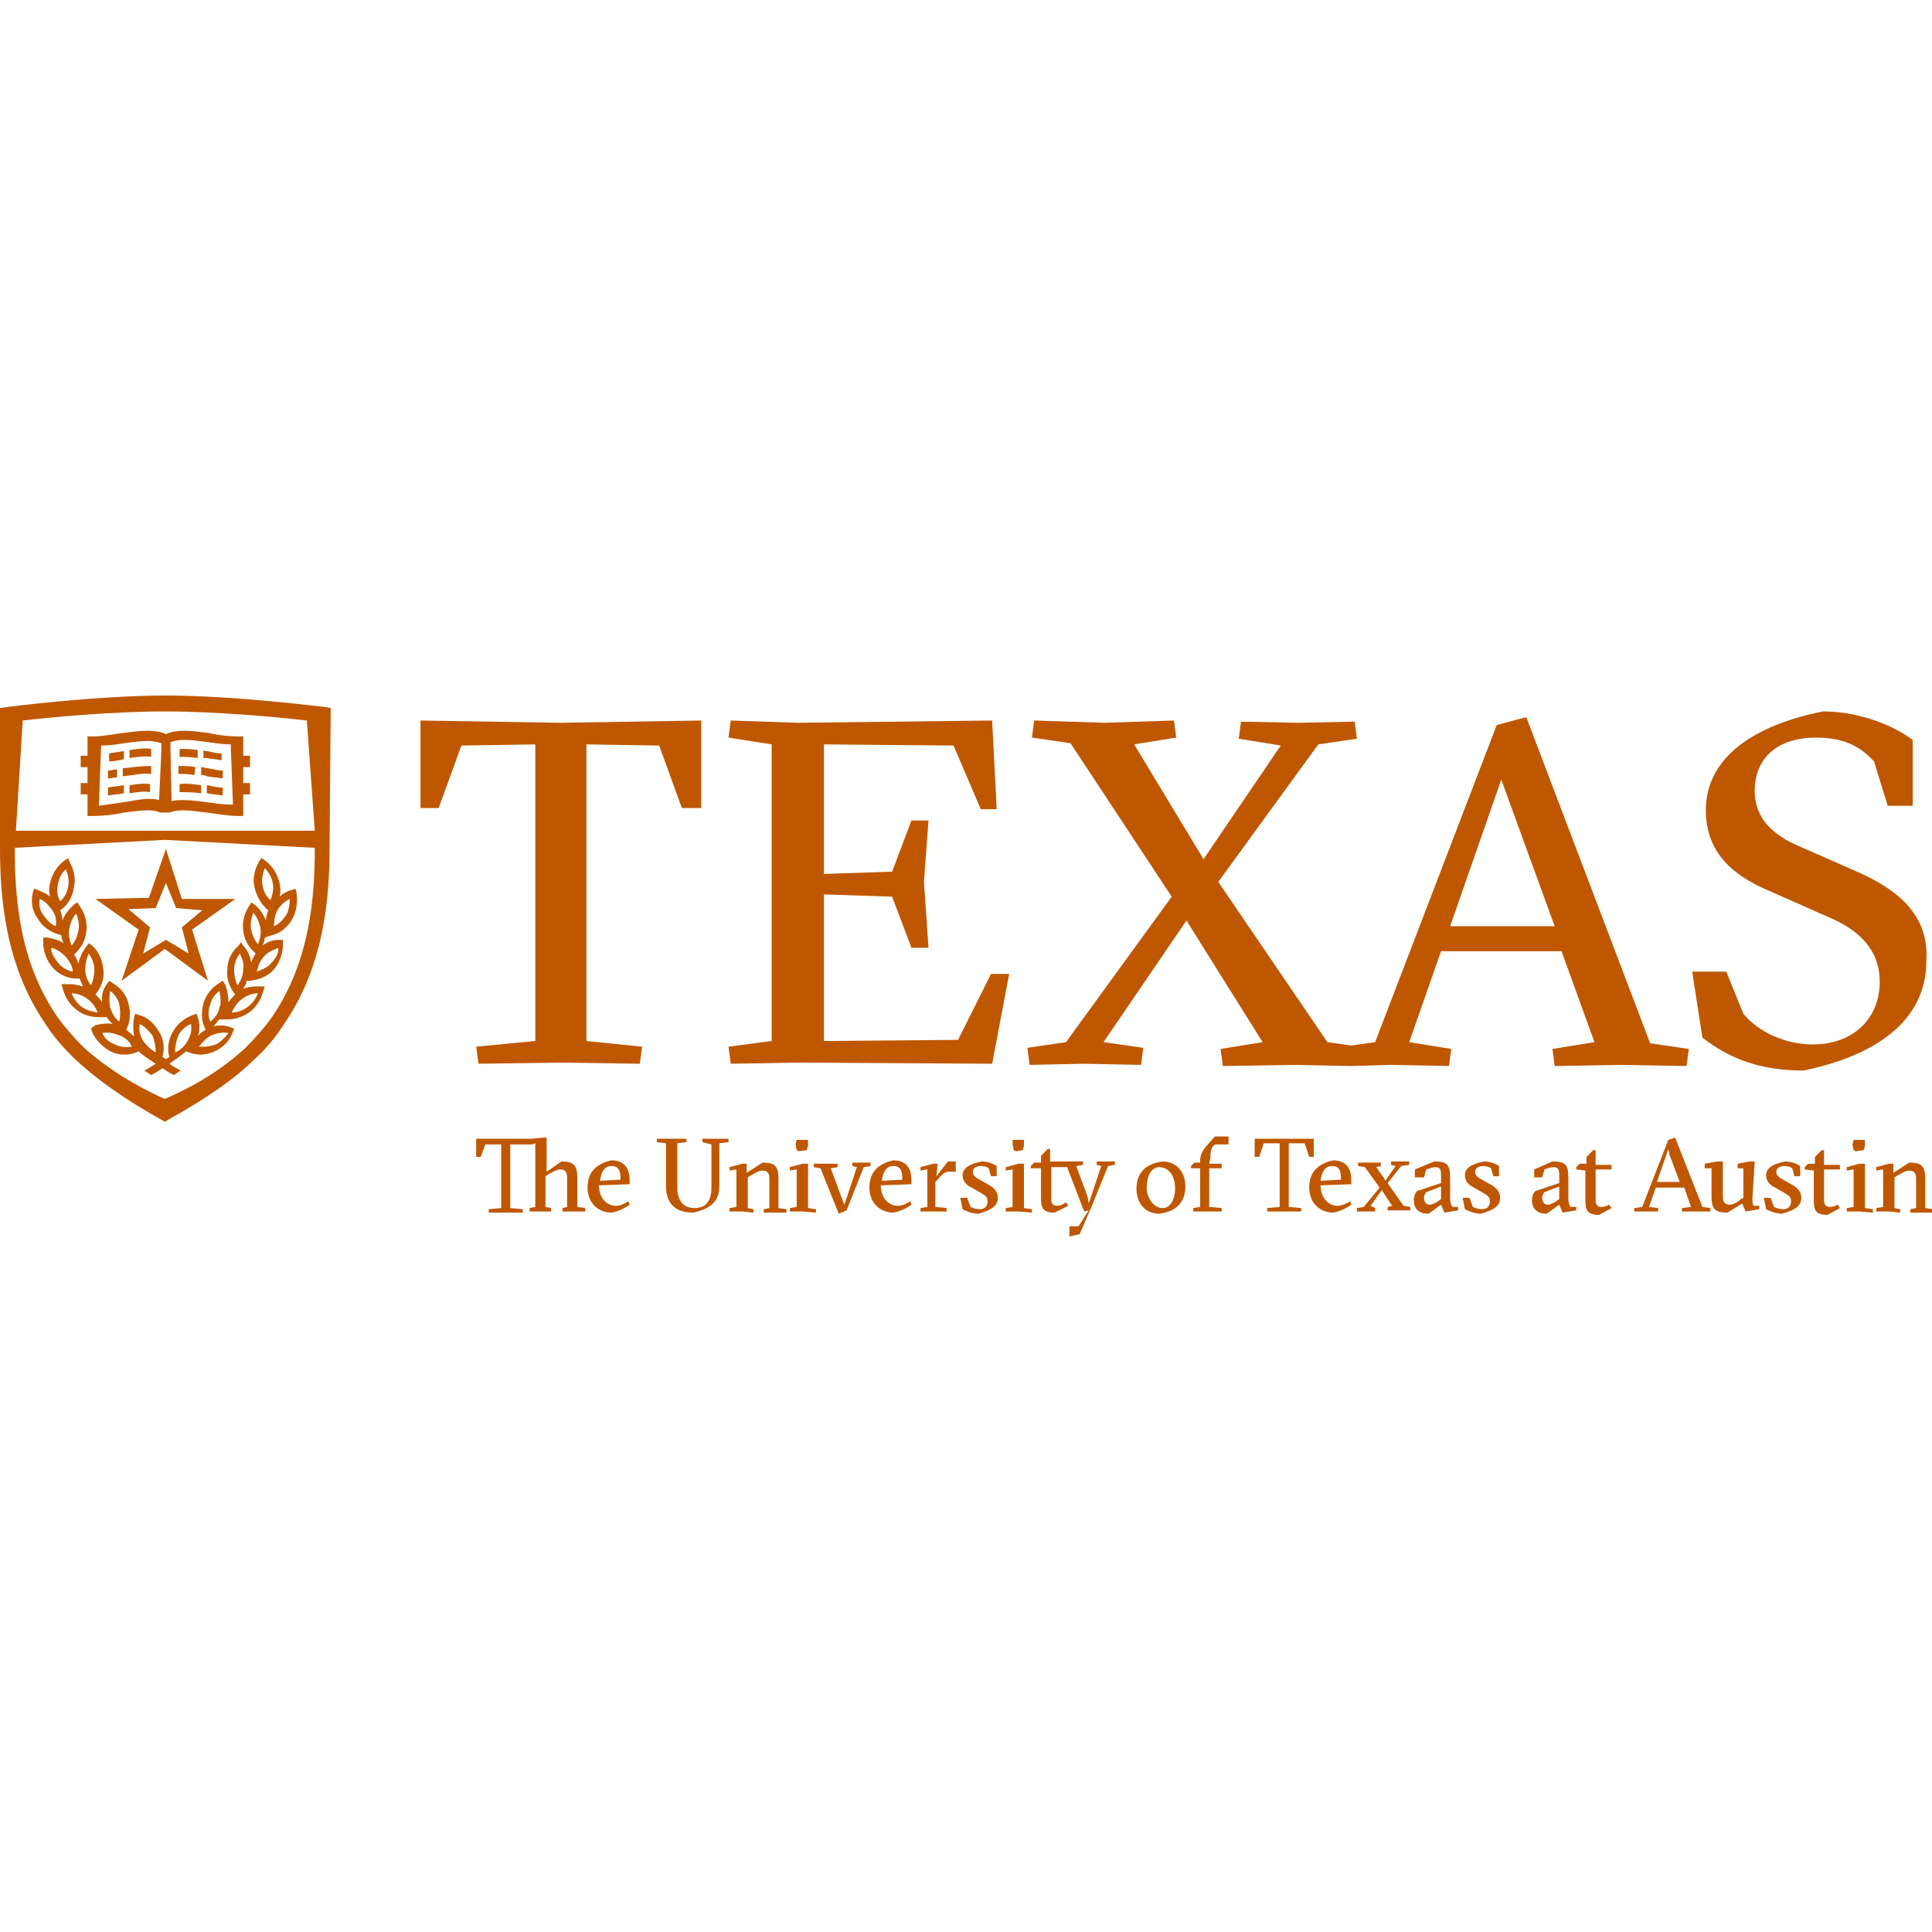 <?xml version="1.0" encoding="utf-8"?>
<!-- Generator: Adobe Illustrator 23.0.1, SVG Export Plug-In . SVG Version: 6.00 Build 0)  -->
<svg version="1.1" id="Layer_1" xmlns="http://www.w3.org/2000/svg" xmlns:xlink="http://www.w3.org/1999/xlink" x="0px" y="0px"
	 viewBox="0 0 170 170" style="enable-background:new 0 0 170 170;" xml:space="preserve">
<style type="text/css">
	.st0{fill:#BF5700;}
</style>
<g>
	<g>
		<g>
			<polygon class="st0" points="14.5,73.7 14.6,73.7 14.6,73.7 14.5,73.7 			"/>
			<path class="st0" d="M18.3,70.6c-0.8-0.1-1.5-0.2-2.2-0.2c-0.4,0-0.7,0-1,0.1L15,66v-0.7c0.3-0.1,0.7-0.2,1.2-0.2
				c0.6,0,1.3,0.1,2.1,0.2c0.7,0.1,1.3,0.2,2,0.2l0.2,5.3C19.7,70.8,19,70.7,18.3,70.6L18.3,70.6z M10.8,70.6
				c-0.7,0.1-1.4,0.2-2.1,0.3l0.2-5.3c0.7,0,1.4-0.1,2-0.2c0.7-0.1,1.5-0.2,2.1-0.2c0.5,0,0.9,0.1,1.2,0.2V66l-0.2,4.4
				c-0.3-0.1-0.6-0.1-1-0.1C12.3,70.3,11.6,70.5,10.8,70.6L10.8,70.6z M22,67.5v-1h-0.6v-1.7h-0.4c-0.9,0-1.8-0.1-2.6-0.3
				c-0.8-0.1-1.5-0.2-2.2-0.2c-0.6,0-1.2,0.1-1.6,0.3c-0.4-0.2-1-0.3-1.6-0.3c-0.7,0-1.4,0.1-2.2,0.2c-0.9,0.1-1.7,0.3-2.6,0.3H7.7
				v1.7H7.1v1h0.6v1.4H7.1v1h0.6v1.9h0.4c0.9,0,1.9-0.1,2.8-0.3c0.8-0.1,1.5-0.2,2.1-0.2c0.5,0,0.9,0.1,1.1,0.2l0,0h0.8l0,0
				c0.3-0.1,0.7-0.2,1.2-0.2c0.6,0,1.3,0.1,2.1,0.2c0.9,0.1,1.8,0.3,2.8,0.3h0.4v-1.9H22v-1h-0.6v-1.4H22L22,67.5z"/>
			<path class="st0" d="M10.9,66.1c0,0-0.1,0-0.1,0c-0.4,0.1-0.8,0.1-1.2,0.2l0,0.7c0.4,0,0.9-0.1,1.3-0.2c0,0,0,0,0,0L10.9,66.1
				L10.9,66.1z"/>
			<path class="st0" d="M11.4,66v0.7c0.7-0.1,1.4-0.2,1.9-0.1l0-0.7C12.7,65.8,12.1,65.9,11.4,66L11.4,66z"/>
			<path class="st0" d="M10.9,69.1c0,0-0.1,0-0.1,0c-0.4,0.1-0.9,0.1-1.3,0.2l0,0.7c0.5-0.1,1-0.1,1.4-0.2c0,0,0,0,0,0L10.9,69.1
				L10.9,69.1z"/>
			<path class="st0" d="M11.4,69.1v0.7c0.7-0.1,1.3-0.2,1.8-0.1l0-0.7C12.7,68.9,12,69,11.4,69.1L11.4,69.1z"/>
			<path class="st0" d="M10.8,67.6v0.7c0,0,0.1,0,0.1,0c0.9-0.1,1.7-0.3,2.4-0.2l0-0.7C12.5,67.4,11.7,67.5,10.8,67.6L10.8,67.6z"/>
			<path class="st0" d="M10.3,67.7c-0.3,0-0.5,0.1-0.8,0.1l0,0.7c0.3,0,0.5-0.1,0.8-0.1L10.3,67.7L10.3,67.7z"/>
			<path class="st0" d="M17.4,66c-0.6-0.1-1.1-0.1-1.6-0.1l0,0.7c0.5,0,1,0,1.6,0.1L17.4,66L17.4,66z"/>
			<path class="st0" d="M19.5,66.3c-0.4,0-0.8-0.1-1.2-0.2c-0.1,0-0.3,0-0.4-0.1v0.7c0.1,0,0.2,0,0.3,0c0.4,0.1,0.9,0.1,1.3,0.2
				L19.5,66.3L19.5,66.3z"/>
			<path class="st0" d="M17.2,67.5c-0.5-0.1-1-0.1-1.5-0.1l0,0.7c0.4,0,0.9,0,1.4,0.1L17.2,67.5L17.2,67.5z"/>
			<path class="st0" d="M19.6,67.8c-0.4,0-0.8-0.1-1.3-0.2c-0.2,0-0.4-0.1-0.6-0.1v0.7c0.2,0,0.3,0,0.5,0.1c0.4,0.1,0.9,0.1,1.4,0.2
				L19.6,67.8L19.6,67.8z"/>
			<path class="st0" d="M18.2,69.8c0.5,0.1,0.9,0.1,1.4,0.2l0-0.7c-0.4,0-0.9-0.1-1.3-0.2c0,0,0,0-0.1,0V69.8L18.2,69.8z"/>
			<path class="st0" d="M17.7,69.1c-0.7-0.1-1.3-0.2-1.9-0.1l0,0.7c0.6,0,1.2,0,1.9,0.1V69.1L17.7,69.1z"/>
			<path class="st0" d="M13.7,79.9l0.9-2.2l0.9,2.2l2.3,0.2l-1.8,1.5l0.6,2.3l-2-1.2l-2,1.2l0.6-2.3L11.3,80L13.7,79.9L13.7,79.9z
				 M8.4,79.1L8.4,79.1l3.8,2.7l-1.5,4.5c0,0,0,0,0,0c0,0,0,0,0,0l3.8-2.8l3.8,2.8c0,0,0,0,0,0c0,0,0,0,0,0l-1.4-4.5l3.8-2.7l0,0
				c0,0,0,0,0,0c0,0,0,0,0,0v0H16l-1.4-4.4h0c0,0,0,0,0,0c0,0,0,0,0,0h0L13.1,79L8.4,79.1L8.4,79.1C8.4,79,8.4,79,8.4,79.1
				C8.3,79.1,8.3,79.1,8.4,79.1L8.4,79.1z"/>
			<path class="st0" d="M23.9,84.7c-0.3,0.4-0.8,0.6-1.3,0.8c0.1-0.5,0.3-1,0.6-1.3c0.3-0.4,0.8-0.6,1.3-0.8
				C24.5,83.9,24.3,84.3,23.9,84.7L23.9,84.7z M22.1,81.8c-0.1-0.5,0-1,0.2-1.5c0.3,0.4,0.5,0.8,0.6,1.3c0.1,0.5,0,1-0.2,1.5
				C22.4,82.7,22.2,82.3,22.1,81.8L22.1,81.8z M23.1,77.9c-0.1-0.5,0-1,0.2-1.5c0.4,0.4,0.6,0.8,0.7,1.3c0.1,0.5,0,1-0.2,1.5
				C23.4,78.9,23.2,78.4,23.1,77.9L23.1,77.9z M25.5,79.1c0,0.5-0.1,1-0.3,1.4c-0.3,0.4-0.6,0.8-1.1,1c0-0.5,0.1-1,0.3-1.4
				C24.7,79.6,25.1,79.3,25.5,79.1L25.5,79.1z M21.8,88.6c-0.4,0.3-0.9,0.5-1.4,0.5c0.2-0.5,0.5-0.9,0.9-1.2
				c0.4-0.3,0.9-0.5,1.4-0.5C22.5,87.9,22.2,88.3,21.8,88.6L21.8,88.6z M20.6,85.3c0-0.5,0.2-1,0.5-1.4c0.2,0.4,0.4,0.9,0.3,1.4
				c0,0.5-0.2,1-0.5,1.4C20.7,86.3,20.6,85.8,20.6,85.3L20.6,85.3z M19.3,88.7c-0.1,0.5-0.4,0.9-0.8,1.2c-0.2-0.5-0.2-1,0-1.5
				c0.1-0.5,0.4-0.9,0.8-1.2C19.4,87.7,19.5,88.2,19.3,88.7L19.3,88.7z M20.1,90.9c-0.3,0.4-0.7,0.8-1.1,1c-0.3,0.1-0.7,0.2-1,0.2
				l0,0c-0.2,0-0.3,0-0.5,0c0.3-0.4,0.7-0.8,1.1-1C19.1,90.9,19.6,90.8,20.1,90.9L20.1,90.9z M15.7,91.1c0.2-0.4,0.6-0.8,1.1-1
				c0.1,0.5,0,1-0.3,1.5c-0.2,0.4-0.6,0.8-1.1,1C15.4,92.1,15.5,91.6,15.7,91.1L15.7,91.1z M10.1,91.9c-0.5-0.2-0.9-0.5-1.1-1
				c0.5-0.1,1,0,1.5,0.2c0.5,0.2,0.9,0.5,1.1,1C11,92.2,10.5,92.1,10.1,91.9L10.1,91.9z M9.7,88.7c-0.1-0.5-0.1-1,0-1.5
				c0.4,0.3,0.7,0.7,0.8,1.2c0.1,0.5,0.1,1,0,1.5C10.1,89.6,9.9,89.2,9.7,88.7L9.7,88.7z M12.3,90.1c0.4,0.2,0.8,0.6,1.1,1
				c0.2,0.4,0.3,1,0.3,1.5c-0.4-0.2-0.8-0.6-1.1-1C12.3,91.1,12.2,90.6,12.3,90.1L12.3,90.1z M7.2,88.6c-0.4-0.3-0.7-0.7-0.9-1.2
				c0.5,0,1,0.2,1.4,0.5c0.4,0.3,0.7,0.7,0.9,1.2C8.1,89,7.6,88.9,7.2,88.6L7.2,88.6z M7.8,83.9c0.3,0.4,0.5,0.9,0.5,1.4
				c0,0.5-0.1,1-0.3,1.4c-0.3-0.4-0.5-0.9-0.5-1.4C7.5,84.9,7.6,84.4,7.8,83.9L7.8,83.9z M5.1,84.7c-0.3-0.4-0.6-0.8-0.6-1.3
				c0.5,0.1,0.9,0.4,1.3,0.8c0.3,0.4,0.6,0.8,0.6,1.3C5.9,85.4,5.4,85.1,5.1,84.7L5.1,84.7z M4.9,81.5c-0.5-0.2-0.8-0.6-1.1-1
				c-0.3-0.4-0.4-0.9-0.3-1.4c0.5,0.2,0.8,0.6,1.1,1C4.9,80.5,5,81,4.9,81.5L4.9,81.5z M5.1,77.8c0.1-0.5,0.3-1,0.7-1.3
				c0.2,0.5,0.3,1,0.2,1.5c-0.1,0.5-0.3,1-0.7,1.3C5,78.8,5,78.3,5.1,77.8L5.1,77.8z M6.1,81.7c0.1-0.5,0.3-1,0.6-1.3
				c0.2,0.4,0.3,1,0.2,1.5c-0.1,0.5-0.3,1-0.6,1.3C6.1,82.7,6,82.2,6.1,81.7L6.1,81.7z M23.9,82.3c0.8-0.2,1.4-0.7,1.8-1.4
				c0.4-0.7,0.5-1.5,0.4-2.3L26,78.2l-0.3,0.1c-0.4,0.1-0.8,0.3-1.1,0.6c0.1-0.4,0.1-0.8,0-1.2c-0.2-0.8-0.6-1.5-1.3-2l-0.3-0.2
				l-0.2,0.3c-0.4,0.7-0.6,1.5-0.4,2.3c0.2,0.8,0.6,1.5,1.2,2c-0.1,0.3-0.2,0.6-0.2,0.9c-0.2-0.5-0.5-1-1-1.4l-0.3-0.2L22,79.6
				c-0.5,0.7-0.7,1.5-0.6,2.3c0.1,0.8,0.5,1.5,1.1,2l0,0c-0.2,0.3-0.3,0.5-0.4,0.8c-0.1-0.6-0.3-1.1-0.7-1.5l-0.2-0.3L21,83.2
				c-0.6,0.5-1,1.3-1,2.1c-0.1,0.8,0.2,1.6,0.7,2.2l0,0c-0.2,0.2-0.4,0.4-0.6,0.7c0-0.6-0.1-1.1-0.3-1.6l-0.2-0.3l-0.3,0.2
				c-0.7,0.4-1.2,1.1-1.4,1.8c-0.2,0.8-0.2,1.6,0.2,2.3l0,0c-0.3,0.2-0.5,0.3-0.7,0.6c0.2-0.5,0.2-1.1,0-1.7l-0.1-0.3l-0.3,0.1
				c-0.8,0.3-1.4,0.8-1.8,1.5c-0.4,0.7-0.5,1.5-0.3,2.2c-0.1,0.1-0.2,0.1-0.3,0.2c-0.1-0.1-0.2-0.1-0.3-0.2c0.2-0.8,0.1-1.6-0.3-2.2
				c-0.4-0.7-1-1.3-1.8-1.5l-0.3-0.1l-0.1,0.3c-0.1,0.6-0.1,1.1,0,1.7c-0.2-0.2-0.5-0.4-0.7-0.6l0,0c0.4-0.7,0.4-1.6,0.2-2.3
				c-0.2-0.8-0.7-1.4-1.4-1.8l-0.3-0.2l-0.2,0.3C9,87.1,8.9,87.7,9,88.2c-0.2-0.3-0.4-0.5-0.6-0.7l0,0c0.5-0.6,0.8-1.4,0.7-2.2
				c-0.1-0.8-0.4-1.6-1-2.1l-0.3-0.2l-0.2,0.3c-0.4,0.5-0.6,1-0.7,1.5c-0.1-0.3-0.2-0.6-0.4-0.8l0,0c0.6-0.5,1-1.2,1.1-2
				c0.1-0.8-0.1-1.6-0.6-2.3l-0.2-0.3l-0.3,0.2c-0.4,0.4-0.8,0.8-1,1.4c0-0.3-0.1-0.6-0.2-0.9c0.7-0.5,1.1-1.2,1.2-2
				c0.2-0.8,0-1.6-0.4-2.3L6,75.5l-0.3,0.2c-0.7,0.5-1.1,1.2-1.3,2c-0.1,0.4-0.1,0.8,0,1.2c-0.3-0.3-0.7-0.4-1.1-0.6L3,78.2
				l-0.1,0.3c-0.2,0.8-0.1,1.6,0.4,2.3c0.4,0.7,1.1,1.2,1.8,1.4l0.3,0.1c0,0.3,0.1,0.5,0.2,0.7c-0.4-0.3-0.9-0.4-1.4-0.5l-0.4,0
				l0,0.4c0,0.8,0.3,1.6,0.8,2.2c0.5,0.6,1.3,1,2.1,1l0.3,0c0.1,0.2,0.2,0.5,0.3,0.7c-0.4-0.1-0.7-0.2-1.1-0.2c-0.1,0-0.3,0-0.4,0
				l-0.4,0l0.1,0.3c0.2,0.8,0.6,1.5,1.3,2c0.5,0.4,1.2,0.6,1.9,0.6c0.1,0,0.3,0,0.4,0l0.3,0c0.1,0.2,0.3,0.4,0.5,0.6
				c-0.5-0.1-1,0-1.5,0.1L8,90.5l0.1,0.3c0.3,0.7,0.9,1.3,1.6,1.7c0.4,0.2,0.8,0.3,1.3,0.3c0.4,0,0.7-0.1,1-0.2l0.2-0.1
				c0.4,0.4,0.9,0.7,1.5,1.1c-0.3,0.2-0.6,0.4-1,0.6l0.6,0.4c0.4-0.2,0.7-0.4,1-0.6c0.3,0.2,0.6,0.4,1,0.6l0.6-0.4
				c-0.4-0.2-0.7-0.4-1-0.6c0.6-0.4,1.1-0.8,1.5-1.1l0.2,0.1c0.3,0.1,0.7,0.2,1,0.2l0,0c0.4,0,0.9-0.1,1.3-0.3
				c0.7-0.3,1.3-0.9,1.6-1.7l0.1-0.3l-0.3-0.1c-0.5-0.2-1-0.2-1.5-0.1c0.2-0.2,0.3-0.4,0.5-0.6l0.3,0c0.1,0,0.3,0,0.4,0l0,0
				c0.7,0,1.3-0.2,1.9-0.6c0.7-0.5,1.1-1.2,1.3-2l0.1-0.3l-0.4,0c-0.1,0-0.3,0-0.4,0c-0.4,0-0.8,0.1-1.1,0.2
				c0.1-0.2,0.3-0.4,0.3-0.7l0.3,0c0.8-0.1,1.6-0.4,2.1-1c0.5-0.6,0.8-1.4,0.8-2.2l0-0.4l-0.4,0c-0.5,0-1,0.2-1.4,0.5
				c0.1-0.2,0.2-0.5,0.2-0.7L23.9,82.3L23.9,82.3z"/>
			<path class="st0" d="M24,89.4c-0.7,1-1.5,1.9-2.4,2.8c-2.9,2.7-6.2,4.1-7.1,4.5c-0.9-0.4-4.2-1.9-7.1-4.5
				c-0.9-0.9-1.7-1.8-2.4-2.8c-3.3-4.8-3.7-10.4-3.7-14.8h0l13.2-0.7l13.2,0.7C27.7,78.9,27.3,84.5,24,89.4L24,89.4z M2,63.4
				c2.5-0.3,8-0.8,12.5-0.8c4.5,0,10,0.5,12.5,0.8l0.7,9.7H14.5H1.4L2,63.4L2,63.4z M29.1,62.3l-0.6-0.1c-0.1,0-7.9-1-13.9-1
				c0,0,0,0,0,0c0,0,0,0,0,0c-6.1,0-13.9,1-13.9,1L0,62.3v10.8h0v1.5C0,79.1,0.5,85,4,90.1c0.7,1.1,1.5,2,2.5,3l0,0c0,0,0,0,0,0
				c1.9,1.8,4.4,3.6,8,5.6v0c0,0,0,0,0,0s0,0,0,0v0c3.6-2,6.1-3.7,8-5.6c0,0,0,0,0,0v0c1-0.9,1.8-1.9,2.5-3c3.5-5.1,4-11,4-15.6
				v-0.2h0L29.1,62.3L29.1,62.3z"/>
		</g>
		<g>
			<polygon class="st0" points="37,63.4 37,71.1 38.6,71.1 40.6,65.6 47.1,65.5 47.1,91.6 41.9,92.1 42.1,93.6 49.4,93.5 56.3,93.6 
				56.5,92.1 51.6,91.6 51.6,65.5 58,65.6 60,71.1 61.7,71.1 61.7,63.4 49.3,63.6 			"/>
			<polygon class="st0" points="84.3,91.5 72.5,91.6 72.5,78.7 78.5,78.9 80.2,83.4 81.7,83.4 81.3,77.6 81.7,72.2 80.2,72.2 
				78.5,76.7 72.5,76.9 72.5,65.5 83.9,65.6 86.3,71.2 87.7,71.2 87.3,63.4 70.2,63.6 64.3,63.4 64.1,64.9 67.9,65.5 67.9,91.6 
				64.1,92.1 64.3,93.6 70.2,93.5 87.3,93.6 88.8,85.7 87.2,85.7 			"/>
			<path class="st0" d="M134.3,63.1l-2.6,0.7L121,91.7l-2.1,0.3l-2.1-0.3l-9.6-14.1l8.8-12.1l3.4-0.5l-0.2-1.5l-5,0.1l-5-0.1
				l-0.2,1.5l3.7,0.6l-6.8,10l-6.1-10.1l3.7-0.6l-0.2-1.5l-6.1,0.2L91,63.4l-0.2,1.5l3.4,0.5l8.9,13.5l-9.3,12.8l-3.4,0.5l0.2,1.5
				l4.8-0.1l5,0.1l0.2-1.5l-3.5-0.5l7.3-10.7l6.7,10.7l-3.7,0.6l0.2,1.5l6.2-0.1l5,0.1l3.5-0.1l5.2,0.1l0.2-1.5l-3.7-0.6l2.8-8h10.6
				l2.9,8l-3.7,0.6l0.2,1.5l5.7-0.1l5.9,0.1l0.2-1.5l-3.4-0.5L134.3,63.1z M127.6,81.5l4.5-12.9l4.7,12.9H127.6z"/>
			<path class="st0" d="M163.4,76.7l-5-2.2c-2.4-1-4-2.5-4-4.9c0-2.9,2-4.7,5.4-4.7c2.6,0,4,0.9,5.1,2.1l1.2,3.9h2.2v-5.8
				c-2.2-1.6-5.2-2.5-7.9-2.5c-6,1.2-10.3,4-10.3,8.7c0,3.8,2.5,5.8,5.6,7.1l5.2,2.3c2.6,1.1,4.5,2.8,4.5,5.7c0,3.1-2.2,5.5-5.9,5.5
				c-2.4,0-4.8-1.1-6.1-2.7l-1.5-3.7h-3l0.9,5.8c2.3,1.8,5,2.9,8.9,2.9c8.1-1.7,10.8-5.6,10.8-9.6C169.8,80.4,166.8,78.2,163.4,76.7
				z"/>
		</g>
	</g>
	<g>
		<path class="st0" d="M50.4,106.6l-0.9,0l0-0.3l0.4-0.1v-2.6c0-0.5-0.2-0.7-0.6-0.7c-0.3,0-0.6,0.2-1,0.4l-0.3,0.2v2.7l0.5,0.1
			l0,0.3l-0.9,0l-1,0l0-0.3l0.5-0.1v-5.6l-0.3,0.1l-1.9,0v5.6l1.1,0.1l0,0.3l-1.5,0l-1.5,0l0-0.3l1.1-0.1v-5.6l-1.4,0l-0.4,1.1h-0.4
			v-1.6l2.6,0l2.3,0l1-0.1h0.3v3l1.3-0.9c1.2,0,1.4,0.4,1.4,1.6v2.4l0.7,0.1l0,0.3L50.4,106.6z"/>
		<path class="st0" d="M52.7,104.3c0,1,0.6,1.8,1.5,1.8c0.4,0,0.8-0.2,1.1-0.4l0.1,0.3c-0.4,0.3-1,0.6-1.6,0.7
			c-1.1,0-2.1-0.8-2.1-2.2c0-1.4,0.8-2.1,2.1-2.4c1.2,0,1.6,0.8,1.6,1.7v0.4L52.7,104.3L52.7,104.3z M54.6,103.8
			c0-0.7-0.1-1.2-0.8-1.2c-0.6,0-0.9,0.5-1,1.3L54.6,103.8z"/>
		<path class="st0" d="M61.8,100.5l0-0.3l1.2,0l1.1,0l0,0.3l-0.8,0.1v3.7c0,1.2-0.5,2-2.3,2.4c-1.8,0-2.4-1-2.4-2.4v-3.7l-0.8-0.1
			l0-0.3l1.3,0l1.3,0l0,0.3l-0.8,0.1v3.9c0,1.1,0.5,1.8,1.5,1.8c1,0,1.5-0.6,1.5-1.8v-3.8L61.8,100.5z"/>
		<path class="st0" d="M65.3,106.6l-1.1,0l0-0.3l0.6-0.1v-3.3l-0.6,0.1l0-0.3l1.1-0.3l0.4,0l0,0.8l1.4-0.9c1.2,0,1.4,0.4,1.4,1.5
			v2.5l0.7,0.1l0,0.3l-1.1,0l-0.9,0l0-0.3l0.5-0.1v-2.6c0-0.5-0.2-0.7-0.6-0.7c-0.3,0-0.6,0.2-1,0.4l-0.3,0.2v2.7l0.5,0.1l0,0.3
			L65.3,106.6z"/>
		<path class="st0" d="M70.6,106.6l-1.1,0l0-0.3l0.6-0.1v-3.3l-0.6,0.1l0-0.3l1.1-0.3l0.5,0v3.9l0.7,0.1l0,0.3L70.6,106.6z
			 M70.1,100.3l0.7,0l0.3,0l0,0.5l-0.1,0.4l-0.7,0.1l-0.2-0.1l-0.1-0.5L70.1,100.3z"/>
		<path class="st0" d="M74.3,106l1.1-3.3l-0.4-0.1l0-0.3l0.8,0l0.8,0l0,0.3l-0.6,0.1l-1.5,3.8l-0.7,0.3l-1.6-4l-0.6-0.1l0-0.3l1.1,0
			l1,0l0,0.3l-0.6,0.1l1,2.7L74.3,106z"/>
		<path class="st0" d="M77.5,104.3c0,1,0.6,1.8,1.5,1.8c0.4,0,0.8-0.2,1.1-0.4l0.1,0.3c-0.4,0.3-1,0.6-1.6,0.7
			c-1.1,0-2.1-0.8-2.1-2.2c0-1.4,0.8-2.1,2.1-2.4c1.2,0,1.6,0.8,1.6,1.7v0.4L77.5,104.3L77.5,104.3z M79.4,103.8
			c0-0.7-0.1-1.2-0.8-1.2c-0.6,0-0.9,0.5-1,1.3L79.4,103.8z"/>
		<path class="st0" d="M82.4,103.5l1-1.3h0.7v0.9h-0.7c-0.2,0-0.6,0.3-0.9,0.7l-0.2,0.2v2.2l1,0.1l0,0.3l-1.3,0l-1,0l0-0.3l0.6-0.1
			v-3.3l-0.6,0.1l0-0.3l1.1-0.3l0.4,0L82.4,103.5z"/>
		<path class="st0" d="M87,102.8c-0.1-0.1-0.4-0.2-0.7-0.2c-0.4,0-0.7,0.2-0.7,0.5c0,0.3,0.2,0.5,0.6,0.7l0.7,0.4
			c0.6,0.3,0.9,0.7,0.9,1.2c0,0.8-0.7,1.1-1.7,1.4c-0.6,0-1.2-0.3-1.4-0.4l-0.2-1h0.6l0.3,0.8c0.2,0.1,0.5,0.2,0.8,0.2
			c0.5,0,0.7-0.3,0.7-0.7c0-0.4-0.2-0.5-0.7-0.8l-0.7-0.4c-0.4-0.2-0.8-0.5-0.8-1.1c0-0.6,0.6-1,1.7-1.2c0.5,0,1,0.2,1.3,0.4v0.9
			h-0.5L87,102.8z"/>
		<path class="st0" d="M89.6,106.6l-1.1,0l0-0.3l0.6-0.1v-3.3l-0.6,0.1l0-0.3l1.1-0.3l0.5,0v3.9l0.7,0.1l0,0.3L89.6,106.6z
			 M89.1,100.3l0.7,0l0.3,0l0,0.5l-0.1,0.4l-0.6,0.1l-0.2-0.1l-0.1-0.5L89.1,100.3z"/>
		<path class="st0" d="M94.1,108.8v-0.9h0.8l0.9-1.4l-0.4,0.1l-1.5-3.9h-1.4v2.8c0,0.3,0.1,0.6,0.5,0.6c0.3,0,0.5-0.1,0.8-0.3
			l0.2,0.3l-1.2,0.6c-1,0-1.2-0.4-1.2-1.2v-2.7h-0.9v-0.2l0.3-0.3h0.6v-0.6l0.6-0.6h0.2v1.1h2.9l0,0.3l-0.6,0.1l1,2.7l0.1,0.6
			l1.1-3.3l-0.4-0.1l0-0.3l0.8,0l0.8,0l0,0.3l-0.6,0.1l-1.5,3.7l-1,2.3L94.1,108.8L94.1,108.8z"/>
		<path class="st0" d="M104.3,104.4c0,1.4-0.8,2.2-2.3,2.4c-1.2,0-2-0.9-2-2.2c0-1.4,0.8-2.2,2.3-2.4
			C103.5,102.2,104.3,103.1,104.3,104.4z M102.3,106.3c0.7,0,1.1-0.8,1.1-1.7c0-1.2-0.6-1.9-1.4-1.9c-0.7,0-1.1,0.8-1.1,1.8
			C100.9,105.4,101.5,106.3,102.3,106.3z"/>
		<path class="st0" d="M106.4,102.4h1.1v0.4h-1.1v3.4l1.1,0.1l0,0.3l-1.4,0l-1.1,0l0-0.3l0.6-0.1v-3.4h-0.8v-0.2l0.3-0.3h0.5v-0.1
			c0-0.6,0.2-0.9,0.5-1.3l0.8-0.9h1.2v0.7h-1.2l-0.2,0.2c-0.1,0.2-0.2,0.4-0.2,1L106.4,102.4L106.4,102.4z"/>
		<path class="st0" d="M114.5,106.6l-1.5,0l-1.5,0l0-0.3l1.1-0.1v-5.6l-1.4,0l-0.4,1.2h-0.4v-1.6l2.6,0l2.6,0v1.6h-0.4l-0.4-1.2
			l-1.4,0v5.6l1.1,0.1L114.5,106.6z"/>
		<path class="st0" d="M116.2,104.3c0,1,0.6,1.8,1.5,1.8c0.4,0,0.8-0.2,1.1-0.4l0.1,0.3c-0.4,0.3-1,0.6-1.6,0.7
			c-1.1,0-2.1-0.8-2.1-2.2c0-1.4,0.8-2.1,2.1-2.4c1.2,0,1.6,0.8,1.6,1.7v0.4L116.2,104.3L116.2,104.3z M118,103.8
			c0-0.7-0.1-1.2-0.8-1.2c-0.6,0-0.9,0.5-1,1.3L118,103.8z"/>
		<path class="st0" d="M121,106.3l0,0.3l-0.7,0l-0.9,0l0-0.3l0.6-0.1l1.4-1.7l-1.3-1.8l-0.6-0.1l0-0.3l1.1,0l0.9,0l0,0.3l-0.4,0.1
			l0.7,1l0.1,0.2l0.9-1.3l-0.4-0.1l0-0.3l0.7,0l0.9,0l0,0.3l-0.7,0.1l-1.2,1.5l1.4,2l0.6,0.1l0,0.3l-1.1,0l-0.9,0l0-0.3l0.4-0.1
			l-0.8-1.2l-0.1-0.2l-1,1.4L121,106.3z"/>
		<path class="st0" d="M126.2,102.2c1.2,0,1.4,0.3,1.4,1.5v1.8c0,0.4,0.1,0.5,0.2,0.7h0.5l0,0.3l-1.2,0.2l-0.3-0.7l-1.1,0.8
			c-0.8,0-1.3-0.4-1.3-1.2c0-0.3,0.1-0.6,0.3-0.8l2.1-0.7v-0.5c0-0.6,0-0.9-0.5-0.9c-0.2,0-0.5,0.1-0.8,0.2l-0.2,0.7h-0.8v-0.7
			L126.2,102.2z M126.8,104.4l-1.3,0.5c-0.1,0.1-0.2,0.3-0.2,0.5c0,0.5,0.3,0.6,0.5,0.6c0.3,0,0.5-0.2,0.6-0.2l0.4-0.3L126.8,104.4
			L126.8,104.4z"/>
		<path class="st0" d="M131.2,102.8c-0.1-0.1-0.4-0.2-0.7-0.2c-0.4,0-0.7,0.2-0.7,0.5c0,0.3,0.2,0.5,0.6,0.7l0.7,0.4
			c0.6,0.3,0.9,0.7,0.9,1.2c0,0.8-0.7,1.1-1.7,1.4c-0.6,0-1.2-0.3-1.4-0.4l-0.2-1h0.6l0.3,0.8c0.2,0.1,0.5,0.2,0.8,0.2
			c0.5,0,0.7-0.3,0.7-0.7c0-0.4-0.2-0.5-0.7-0.8l-0.7-0.4c-0.4-0.2-0.8-0.5-0.8-1.1c0-0.6,0.6-1,1.7-1.2c0.5,0,1,0.2,1.3,0.4v0.9
			h-0.5L131.2,102.8z"/>
		<path class="st0" d="M136.6,102.2c1.2,0,1.4,0.3,1.4,1.5v1.8c0,0.4,0.1,0.5,0.2,0.7h0.5l0,0.3l-1.2,0.2l-0.3-0.7l-1.1,0.8
			c-0.8,0-1.3-0.4-1.3-1.2c0-0.3,0.1-0.6,0.3-0.8l2.1-0.7v-0.5c0-0.6,0-0.9-0.5-0.9c-0.2,0-0.6,0.1-0.8,0.2l-0.2,0.7H135v-0.7
			L136.6,102.2z M137.2,104.4l-1.3,0.5c-0.1,0.1-0.2,0.3-0.2,0.5c0,0.5,0.3,0.6,0.5,0.6c0.3,0,0.5-0.2,0.6-0.2l0.4-0.3L137.2,104.4
			L137.2,104.4z"/>
		<path class="st0" d="M138.7,102.9v-0.2l0.3-0.3h0.6v-0.6l0.6-0.6h0.2v1.3h1.4v0.4h-1.4v2.7c0,0.3,0.1,0.6,0.5,0.6
			c0.3,0,0.5-0.1,0.7-0.2l0.2,0.3l-1.1,0.6c-1,0-1.2-0.4-1.2-1.2v-2.7L138.7,102.9L138.7,102.9z"/>
		<path class="st0" d="M145.7,104.5l-0.6,1.7l0.8,0.1l0,0.3l-1.1,0l-1,0l0-0.3l0.7-0.1l2.3-5.9l0.6-0.2l2.4,6.1l0.7,0.1l0,0.3
			l-1.3,0l-1.2,0l0-0.3l0.8-0.1l-0.6-1.7H145.7L145.7,104.5z M146.9,101.6l-0.1-0.5l-1,2.9h2L146.9,101.6z"/>
		<path class="st0" d="M154.2,105.4c0,0.4,0,0.5,0.1,0.7h0.5l0,0.3l-1.2,0.2l-0.3-0.7l-1.3,0.8c-1.2,0-1.4-0.4-1.4-1.5v-2.4l-0.6,0
			l0-0.4l1.1-0.2l0.5,0v3.1c0,0.5,0.2,0.7,0.6,0.7c0.3,0,0.7-0.2,1-0.5l0.2-0.1v-2.6l-0.5,0l0-0.4l1-0.2l0.5,0L154.2,105.4
			L154.2,105.4z"/>
		<path class="st0" d="M157.7,102.8c-0.1-0.1-0.4-0.2-0.7-0.2c-0.4,0-0.7,0.2-0.7,0.5c0,0.3,0.2,0.5,0.6,0.7l0.7,0.4
			c0.6,0.3,0.9,0.7,0.9,1.2c0,0.8-0.7,1.1-1.7,1.4c-0.6,0-1.2-0.3-1.4-0.4l-0.2-1h0.6l0.3,0.8c0.2,0.1,0.5,0.2,0.8,0.2
			c0.5,0,0.7-0.3,0.7-0.7c0-0.4-0.2-0.5-0.7-0.8l-0.7-0.4c-0.4-0.2-0.8-0.5-0.8-1.1c0-0.6,0.6-1,1.7-1.2c0.5,0,1,0.2,1.3,0.4v0.9
			h-0.5L157.7,102.8z"/>
		<path class="st0" d="M158.8,102.9v-0.2l0.3-0.3h0.6v-0.6l0.6-0.6h0.2v1.3h1.4v0.4h-1.4v2.7c0,0.3,0.1,0.6,0.5,0.6
			c0.3,0,0.5-0.1,0.7-0.2l0.2,0.3l-1.1,0.6c-1,0-1.2-0.4-1.2-1.2v-2.7L158.8,102.9L158.8,102.9z"/>
		<path class="st0" d="M163.6,106.6l-1.1,0l0-0.3l0.6-0.1v-3.3l-0.6,0.1l0-0.3l1.1-0.3l0.5,0v3.9l0.7,0.1l0,0.3L163.6,106.6z
			 M163.1,100.3l0.7,0l0.3,0l0,0.5l-0.1,0.4l-0.7,0.1l-0.2-0.1l-0.1-0.5L163.1,100.3z"/>
		<path class="st0" d="M166.2,106.6l-1.1,0l0-0.3l0.6-0.1v-3.3l-0.6,0.1l0-0.3l1.1-0.3l0.4,0l0,0.8l1.4-0.9c1.2,0,1.4,0.4,1.4,1.5
			v2.5l0.7,0.1l0,0.3l-1.1,0l-0.9,0l0-0.3l0.5-0.1v-2.6c0-0.5-0.2-0.7-0.6-0.7c-0.3,0-0.6,0.2-1,0.4l-0.3,0.2v2.7l0.5,0.1l0,0.3
			L166.2,106.6z"/>
	</g>
</g>
</svg>
